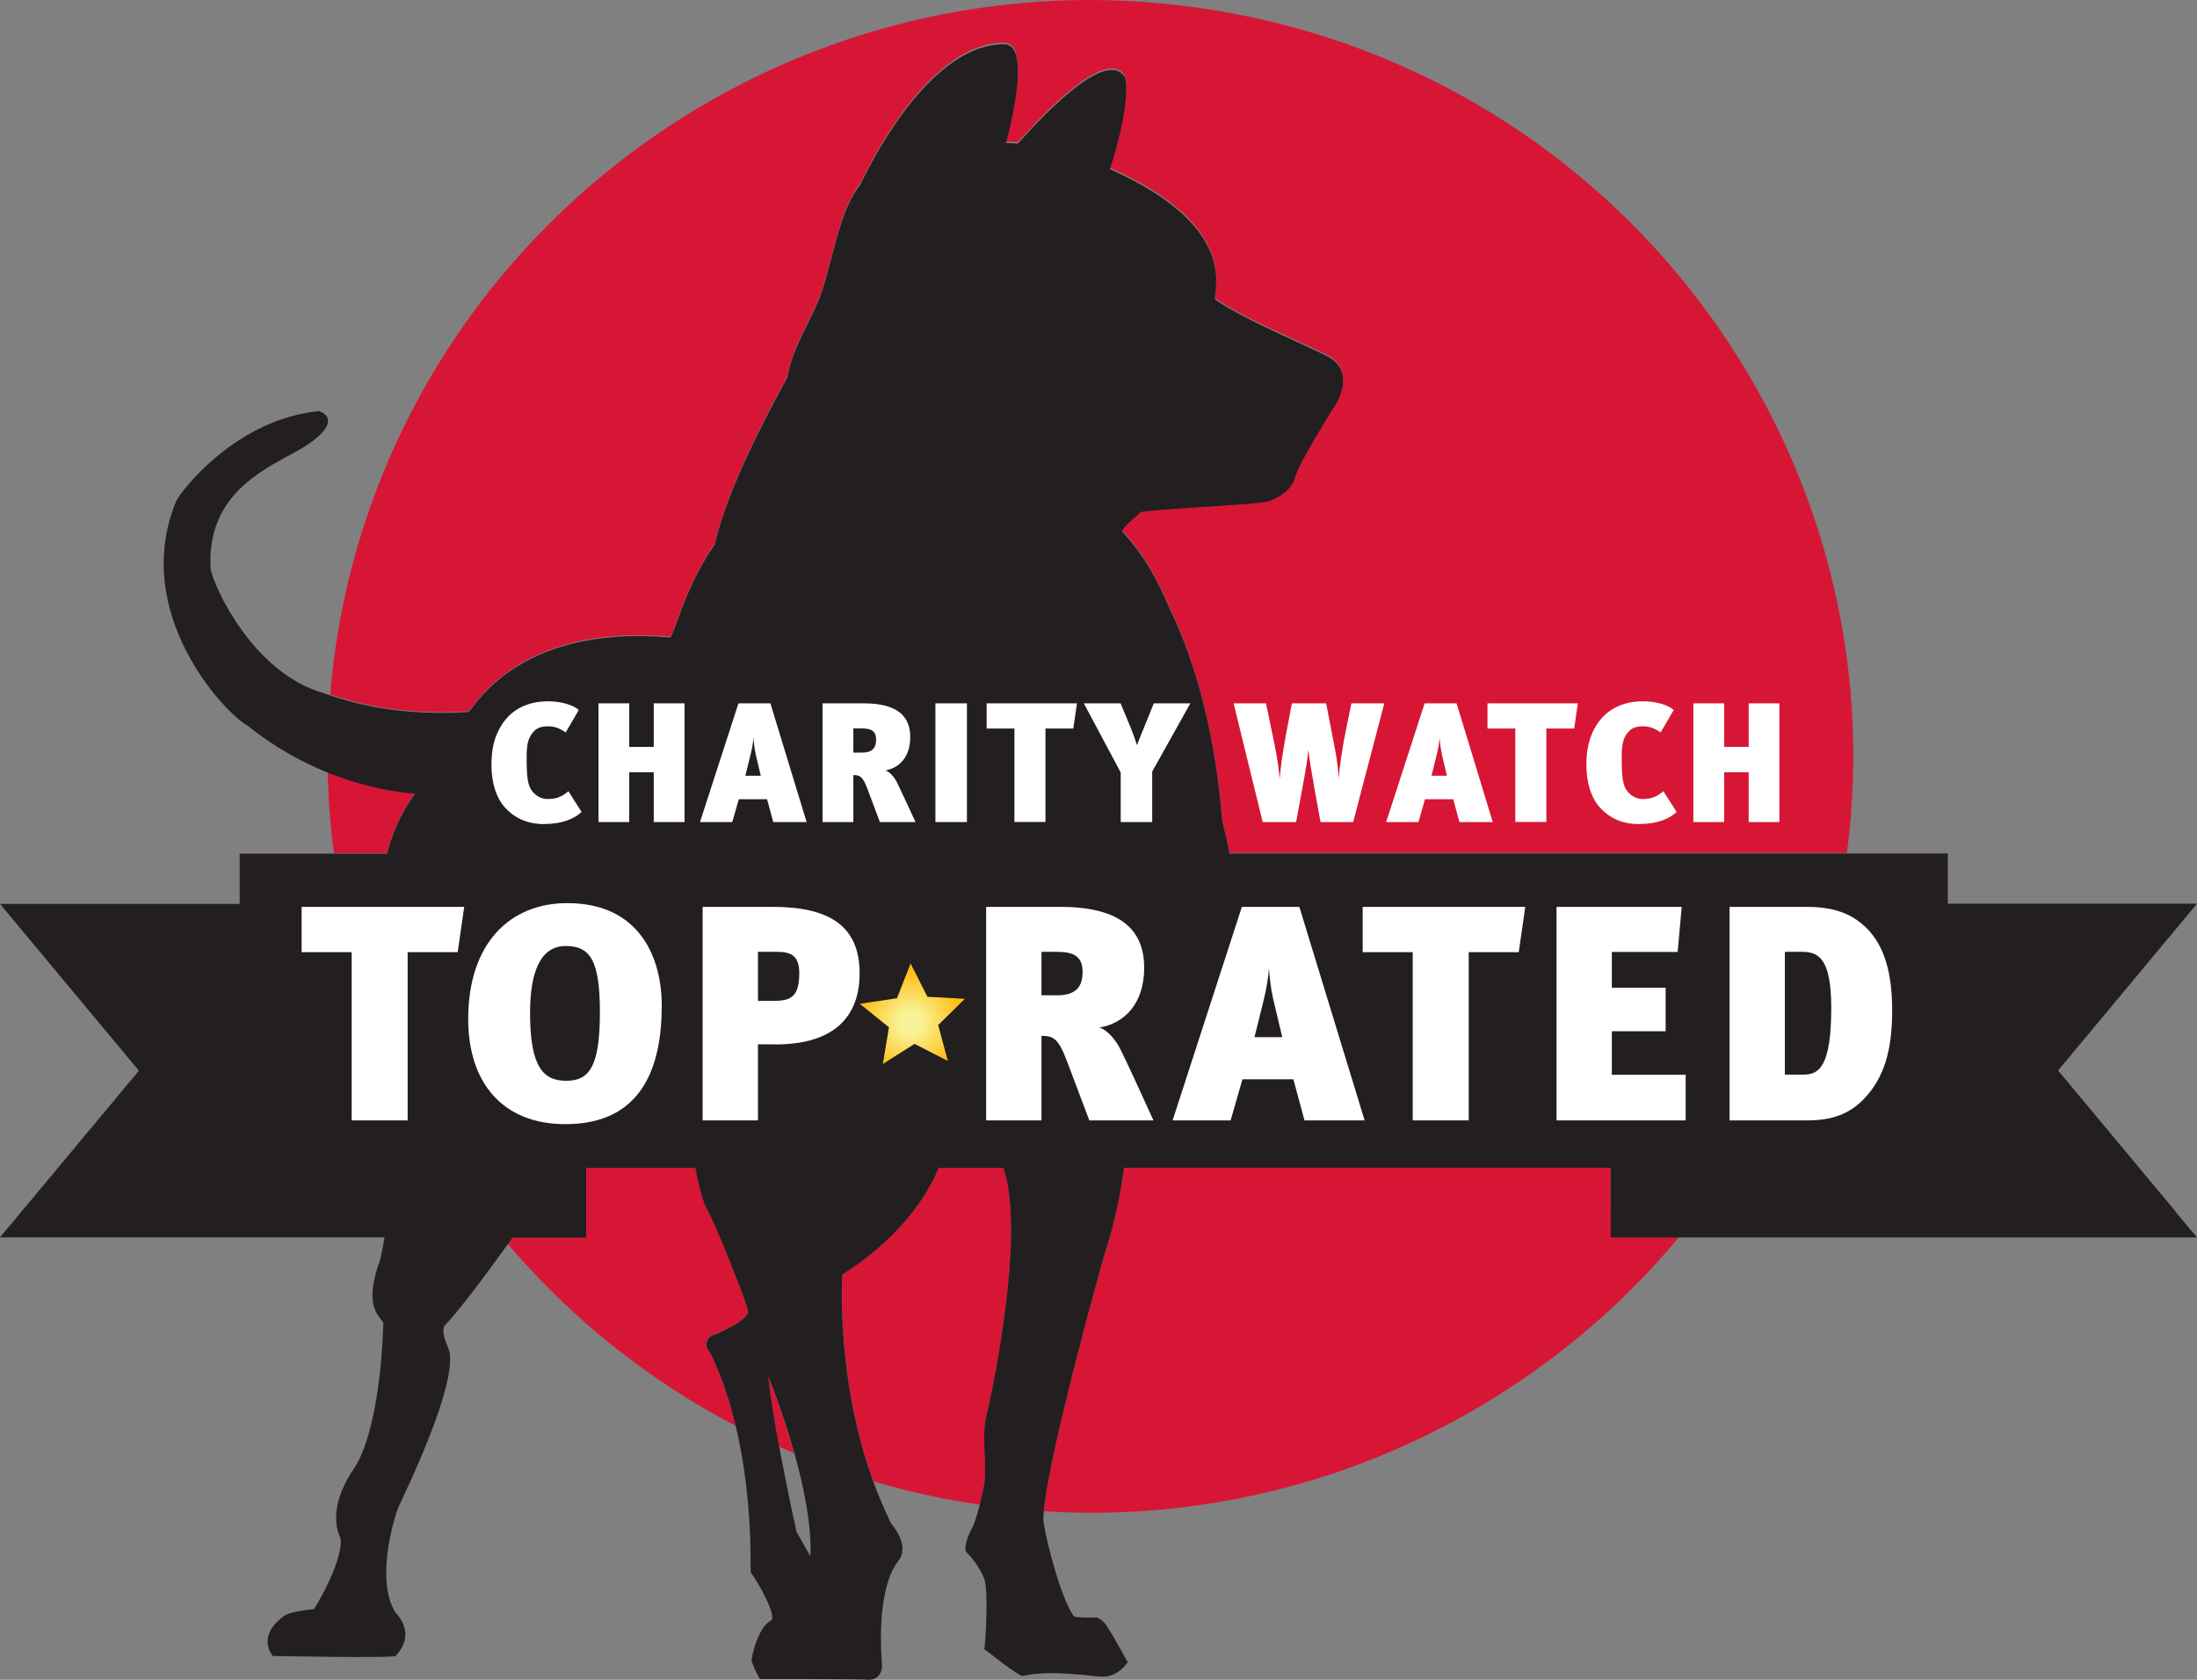 <svg width="102" height="78" viewBox="0 0 102 78" fill="none" xmlns="http://www.w3.org/2000/svg">
<rect x="0" y="0" width="102" height="78" fill="#808080" stroke="none"/>
<g clip-path="url(#clip0_2104_2629)">
<path d="M19.262 36.834C19.262 36.797 17.523 36.776 15.216 35.843C15.242 37.113 15.338 38.368 15.503 39.611H17.975C18.188 38.715 18.586 37.767 19.262 36.834Z" fill="#D71635"/>
<path d="M21.744 33.028C21.967 32.97 23.887 28.943 31.111 29.56C31.303 29.465 31.776 27.251 33.185 25.238C33.919 22.017 36.492 17.674 36.561 17.442C36.832 15.903 37.794 14.664 38.203 13.336C38.794 11.422 39.038 9.635 39.926 8.539C40.724 6.879 43.355 1.982 46.614 1.982C47.72 1.982 47.183 4.749 46.71 6.578C46.891 6.578 47.077 6.589 47.257 6.605C48.974 4.675 51.457 2.272 52.239 3.526C52.441 4.559 51.973 6.404 51.532 7.791C57.906 10.637 56.178 13.72 56.439 13.868C57.858 14.854 61.112 16.187 61.686 16.524C62.989 17.247 62.032 18.765 61.84 18.997C61.649 19.339 60.309 21.427 60.118 22.149C59.926 22.871 58.932 23.287 58.587 23.287C57.938 23.398 53.073 23.63 52.956 23.741C52.84 23.857 51.994 24.526 52.117 24.652C53.164 25.765 53.834 27.093 54.27 28.147C55.168 29.987 56.338 33.149 56.736 37.998C56.736 38.099 56.912 38.715 57.087 39.601H85.748C88.13 21.411 75.822 4.212 57.396 0.654C55.152 0.221 52.871 0 50.607 0C33.711 0 19.091 11.949 15.859 28.411C15.609 29.697 15.434 30.978 15.327 32.253C16.358 32.596 18.453 33.228 21.744 33.028Z" fill="#D71635"/>
<path d="M35.662 63.942C35.753 64.817 35.955 66.008 36.167 67.173C36.401 67.279 36.635 67.384 36.874 67.484C36.295 65.413 35.599 63.758 35.662 63.942Z" fill="#D71635"/>
<path d="M45.737 68.227C45.774 67.964 45.588 66.435 45.811 65.692C45.944 65.16 47.677 57.337 46.587 54.206H43.589C43.243 55.029 42.185 57.211 39.112 59.166C39.112 59.267 38.794 63.947 40.548 68.786C41.627 69.102 42.728 69.376 43.855 69.593C44.397 69.698 44.945 69.788 45.492 69.867C45.646 69.271 45.779 68.586 45.737 68.227Z" fill="#D71635"/>
<path d="M74.78 56.289V54.206H52.186C52.026 55.377 51.761 56.779 51.266 58.27C51.106 58.792 48.688 67.516 48.459 70.172C49.187 70.22 49.916 70.246 50.644 70.246C61.489 70.246 71.388 65.323 77.949 57.448H74.786V56.294L74.78 56.289Z" fill="#D71635"/>
<path d="M33.297 61.907C33.488 61.834 34.552 61.38 34.738 60.927C34.812 60.774 33.148 56.642 32.749 55.972C32.638 55.746 32.436 55.039 32.282 54.206H27.215V57.448H23.797C23.722 57.554 23.648 57.654 23.573 57.759C26.487 61.185 30.059 64.074 34.153 66.209C33.876 65.054 33.488 63.873 32.951 62.772C32.797 62.661 32.574 62.092 33.292 61.907H33.297Z" fill="#D71635"/>
<path d="M101.038 56.293L100.809 56.019L95.551 49.706L100.9 43.283L101.032 43.125L102 41.961H90.432V39.629H57.087C56.917 38.744 56.736 38.128 56.736 38.028C56.338 33.185 55.168 30.026 54.27 28.188C53.834 27.135 53.158 25.808 52.116 24.697C51.999 24.571 52.845 23.902 52.956 23.787C53.073 23.676 57.938 23.444 58.587 23.334C58.932 23.334 59.926 22.918 60.118 22.197C60.309 21.475 61.649 19.39 61.84 19.048C62.032 18.822 62.988 17.3 61.686 16.579C61.112 16.237 57.858 14.91 56.439 13.925C56.173 13.778 57.901 10.698 51.532 7.855C51.973 6.47 52.441 4.627 52.239 3.595C51.457 2.342 48.974 4.743 47.257 6.67C47.077 6.654 46.89 6.644 46.71 6.644C47.183 4.812 47.715 2.053 46.614 2.053C43.355 2.053 40.723 6.944 39.926 8.602C39.038 9.697 38.794 11.482 38.203 13.393C37.794 14.72 36.832 15.958 36.561 17.495C36.492 17.727 33.919 22.06 33.185 25.282C31.776 27.293 31.303 29.504 31.111 29.599C23.887 28.983 21.967 33.006 21.744 33.063C18.453 33.264 16.353 32.632 15.327 32.289C15.189 32.242 15.072 32.205 14.971 32.168C11.755 31.221 9.947 27.304 9.777 26.414C9.554 22.502 12.993 21.549 14.349 20.601C15.705 19.648 15.194 19.206 14.801 19.09C10.962 19.48 8.48 22.723 8.198 23.229C5.997 28.483 10.511 33.179 11.473 33.679C12.77 34.722 14.062 35.412 15.216 35.875C17.528 36.807 19.261 36.828 19.261 36.865C18.586 37.797 18.193 38.739 17.975 39.639H11.127V41.972H0L0.968 43.135L1.196 43.409L6.449 49.717L1.186 56.035H1.175L0.962 56.303L0 57.456H17.852C17.746 58.077 17.661 58.478 17.629 58.556C16.784 60.905 17.799 61.184 17.799 61.463C17.629 66.328 16.614 67.949 16.444 68.17C15.088 70.182 15.768 71.303 15.822 71.472C15.88 72.646 14.583 74.715 14.583 74.715C14.583 74.715 13.397 74.825 13.169 75.052C11.871 76.005 12.664 76.894 12.664 76.894C12.664 76.894 18.14 77.005 18.363 76.894C19.267 75.947 18.586 75.104 18.363 74.883C17.347 73.262 18.421 70.018 18.586 69.797C21.409 63.816 20.904 62.811 20.787 62.532C20.564 62.026 20.564 61.805 20.617 61.584C21.234 60.952 22.377 59.436 23.573 57.777C23.647 57.672 23.722 57.572 23.796 57.467H27.215V54.229H32.281C32.435 55.061 32.637 55.766 32.749 55.992C33.148 56.666 34.812 60.794 34.737 60.942C34.546 61.394 33.483 61.842 33.297 61.921C32.579 62.11 32.802 62.674 32.956 62.784C33.498 63.885 33.881 65.064 34.158 66.217C34.987 69.687 34.822 72.919 34.854 73.009C35.269 73.572 36.066 75.057 35.8 75.241C35.163 75.578 34.897 76.958 34.897 77.068C34.897 77.289 35.274 77.963 35.274 77.963C35.274 77.963 40.24 77.963 40.351 78C40.878 78 40.952 77.479 40.952 77.405C40.649 73.346 41.744 72.488 41.781 72.377C42.159 71.703 41.521 70.924 41.367 70.734C41.053 70.092 40.782 69.439 40.543 68.792C38.788 63.958 39.107 59.278 39.107 59.183C42.18 57.23 43.238 55.05 43.584 54.229H46.582C47.672 57.356 45.939 65.169 45.806 65.701C45.583 66.449 45.769 67.976 45.731 68.234C45.774 68.592 45.641 69.276 45.487 69.871C45.354 70.392 45.2 70.85 45.131 70.956C44.982 71.177 44.716 71.924 44.865 72.072C45.014 72.224 45.466 72.704 45.694 73.304C45.917 73.899 45.731 76.584 45.694 76.584C45.806 76.621 47.31 77.889 47.502 77.816C48.783 77.521 50.888 77.853 51.074 77.853C51.904 77.926 52.356 77.179 52.356 77.179C52.356 77.179 51.574 75.768 51.473 75.647C51.276 75.241 50.926 75.104 50.926 75.104C50.926 75.104 49.974 75.136 49.852 75.046C49.278 74.236 48.613 71.756 48.443 70.64C48.438 70.519 48.443 70.361 48.459 70.171C48.687 67.523 51.106 58.809 51.266 58.283C51.76 56.798 52.026 55.392 52.186 54.223H74.78V57.461H102L101.038 56.308V56.293ZM37.619 72.256L36.981 71.129C36.981 71.129 36.55 69.192 36.173 67.165C35.955 66.001 35.758 64.811 35.668 63.937C35.609 63.758 36.3 65.406 36.88 67.475C37.316 69.029 37.688 70.819 37.624 72.256H37.619Z" fill="#231F20"/>
<path d="M21.249 44.213H18.926V52.025H16.326V44.213H14.003V42.11H21.552L21.249 44.213Z" fill="white"/>
<path d="M21.738 47.312C21.738 43.786 23.689 41.936 26.332 41.936C29.734 41.936 30.723 44.514 30.723 46.691C30.723 49.537 29.819 52.199 26.247 52.199C23.349 52.199 21.738 50.291 21.738 47.318V47.312ZM27.852 47.001C27.852 44.524 27.363 43.928 26.257 43.928C25.093 43.928 24.609 45.136 24.609 47.028C24.609 49.558 25.226 50.185 26.289 50.185C27.352 50.185 27.852 49.547 27.852 46.996V47.001Z" fill="white"/>
<path d="M35.992 48.493H35.189V52.025H32.621V42.11H35.88C38.421 42.11 39.91 42.937 39.91 45.199C39.91 46.664 39.267 48.498 35.992 48.498V48.493ZM35.189 44.197V46.474H35.933C36.736 46.474 37.108 46.263 37.108 45.178C37.108 44.355 36.693 44.197 36.077 44.197H35.189Z" fill="white"/>
<path d="M50.574 52.025L49.527 49.252C49.139 48.23 48.91 48.098 48.352 48.098V52.025H45.784V42.11H49.229C52.169 42.11 53.121 43.291 53.121 44.94C53.121 46.59 52.217 47.518 51.042 47.713C51.388 47.813 51.802 48.266 52.047 48.783C52.377 49.452 53.222 51.287 53.551 52.025H50.58H50.574ZM48.352 44.197V46.216H49.086C49.963 46.216 50.261 45.805 50.261 45.135C50.261 44.424 49.873 44.197 49.07 44.197H48.352Z" fill="white"/>
<path d="M60.564 52.025L60.048 50.117H57.682L57.135 52.025H54.44L57.656 42.11H60.325L63.355 52.025H60.569H60.564ZM59.102 46.348C59.001 45.905 58.932 45.325 58.916 44.956C58.889 45.325 58.815 45.868 58.645 46.538L58.241 48.161H59.532L59.102 46.353V46.348Z" fill="white"/>
<path d="M70.511 44.213H68.188V52.025H65.588V44.213H63.265V42.11H70.814L70.511 44.213Z" fill="white"/>
<path d="M72.265 52.025V42.11H78.076L77.889 44.202H74.832V45.868H77.331V47.887H74.832V49.906H78.261V52.025H72.265Z" fill="white"/>
<path d="M86.715 50.828C86.082 51.582 85.279 52.025 83.929 52.025H80.298V42.11H83.828C84.519 42.11 85.407 42.168 86.21 42.721C87.342 43.501 87.847 44.872 87.847 46.891C87.847 48.425 87.618 49.763 86.715 50.833V50.828ZM83.658 44.197H82.866V49.9H83.727C84.445 49.9 85.019 49.542 85.019 46.801C85.019 44.498 84.429 44.197 83.658 44.197Z" fill="white"/>
<path d="M41.271 47.703L40.989 49.405L42.457 48.472L44.004 49.263L43.557 47.597L44.796 46.38L43.058 46.285L42.276 44.74L41.643 46.353L39.921 46.611L41.271 47.703Z" fill="url(#paint0_radial_2104_2629)"/>
<path d="M25.274 38.267C24.588 38.267 23.966 38.062 23.455 37.508C23.014 37.023 22.817 36.306 22.817 35.521C22.817 34.836 22.929 34.314 23.2 33.813C23.668 32.954 24.476 32.564 25.449 32.564C26.012 32.564 26.613 32.722 26.869 32.97L26.262 34.014C26.012 33.824 25.736 33.724 25.433 33.724C25.189 33.724 24.955 33.787 24.811 33.934C24.54 34.214 24.45 34.498 24.45 35.142C24.45 36.053 24.492 36.486 24.721 36.754C24.901 36.965 25.135 37.102 25.433 37.102C25.789 37.102 26.076 37.018 26.39 36.739L27.001 37.703C26.651 38.03 26.087 38.262 25.274 38.262V38.267Z" fill="white"/>
<path d="M30.351 38.172V35.858H29.213V38.172H27.788V32.659H29.213V34.683H30.351V32.659H31.781V38.172H30.351Z" fill="white"/>
<path d="M35.901 38.172L35.613 37.113H34.3L33.997 38.172H32.498L34.284 32.659H35.768L37.448 38.172H35.901ZM35.087 35.02C35.029 34.772 34.991 34.451 34.981 34.245C34.965 34.451 34.928 34.751 34.827 35.12L34.603 36.022H35.321L35.082 35.02H35.087Z" fill="white"/>
<path d="M40.851 38.172L40.272 36.628C40.053 36.059 39.931 35.99 39.618 35.99V38.172H38.188V32.659H40.101C41.733 32.659 42.26 33.312 42.26 34.229C42.26 35.147 41.755 35.658 41.106 35.774C41.298 35.832 41.526 36.08 41.664 36.37C41.845 36.744 42.318 37.761 42.504 38.172H40.851ZM39.618 33.824V34.946H40.022C40.505 34.946 40.676 34.72 40.676 34.345C40.676 33.95 40.458 33.824 40.011 33.824H39.612H39.618Z" fill="white"/>
<path d="M43.429 38.172V32.659H44.891V38.172H43.429Z" fill="white"/>
<path d="M49.83 33.829H48.538V38.167H47.097V33.829H45.806V32.659H50L49.83 33.829Z" fill="white"/>
<path d="M53.493 35.837V38.172H52.031V35.869L50.319 32.659H52.026L52.51 33.829C52.627 34.119 52.675 34.256 52.786 34.598C52.892 34.335 52.983 34.082 53.084 33.855L53.568 32.659H55.264L53.488 35.837H53.493Z" fill="white"/>
<path d="M62.828 38.172H61.308L61.02 36.575C60.904 35.911 60.776 35.194 60.749 34.846H60.739C60.723 35.12 60.606 35.858 60.468 36.575L60.175 38.172H58.623L57.273 32.659H58.777L59.085 34.145C59.351 35.389 59.394 35.927 59.404 36.127H59.415C59.447 35.684 59.543 34.999 59.691 34.182L59.978 32.659H61.568L61.924 34.498C62.004 34.915 62.116 35.447 62.148 36.122H62.153C62.185 35.632 62.35 34.567 62.461 34.029L62.743 32.659H64.269L62.823 38.172H62.828Z" fill="white"/>
<path d="M67.757 38.172L67.47 37.113H66.157L65.854 38.172H64.355L66.141 32.659H67.624L69.304 38.172H67.757ZM66.944 35.02C66.885 34.772 66.848 34.451 66.837 34.245C66.821 34.451 66.784 34.751 66.683 35.12L66.46 36.022H67.177L66.938 35.02H66.944Z" fill="white"/>
<path d="M73.084 33.829H71.792V38.167H70.352V33.829H69.06V32.659H73.254L73.084 33.829Z" fill="white"/>
<path d="M76.109 38.267C75.423 38.267 74.801 38.062 74.29 37.508C73.849 37.023 73.652 36.306 73.652 35.521C73.652 34.836 73.764 34.314 74.035 33.813C74.508 32.954 75.311 32.564 76.284 32.564C76.847 32.564 77.448 32.722 77.703 32.97L77.097 34.014C76.853 33.824 76.571 33.724 76.268 33.724C76.023 33.724 75.79 33.787 75.646 33.934C75.375 34.214 75.29 34.498 75.29 35.142C75.29 36.053 75.332 36.486 75.561 36.754C75.742 36.965 75.976 37.102 76.268 37.102C76.624 37.102 76.911 37.018 77.225 36.739L77.842 37.703C77.491 38.03 76.922 38.262 76.114 38.262L76.109 38.267Z" fill="white"/>
<path d="M81.186 38.172V35.858H80.048V38.172H78.618V32.659H80.048V34.683H81.186V32.659H82.611V38.172H81.186Z" fill="white"/>
</g>
<defs>
<radialGradient id="paint0_radial_2104_2629" cx="0" cy="0" r="1" gradientUnits="userSpaceOnUse" gradientTransform="translate(42.266 47.483) rotate(33.145) scale(2.376 2.368)">
<stop offset="0.21" stop-color="#F9F397"/>
<stop offset="1" stop-color="#FDBE15"/>
</radialGradient>
<clipPath id="clip0_2104_2629">
<rect width="102" height="78" fill="white"/>
</clipPath>
</defs>
</svg>
